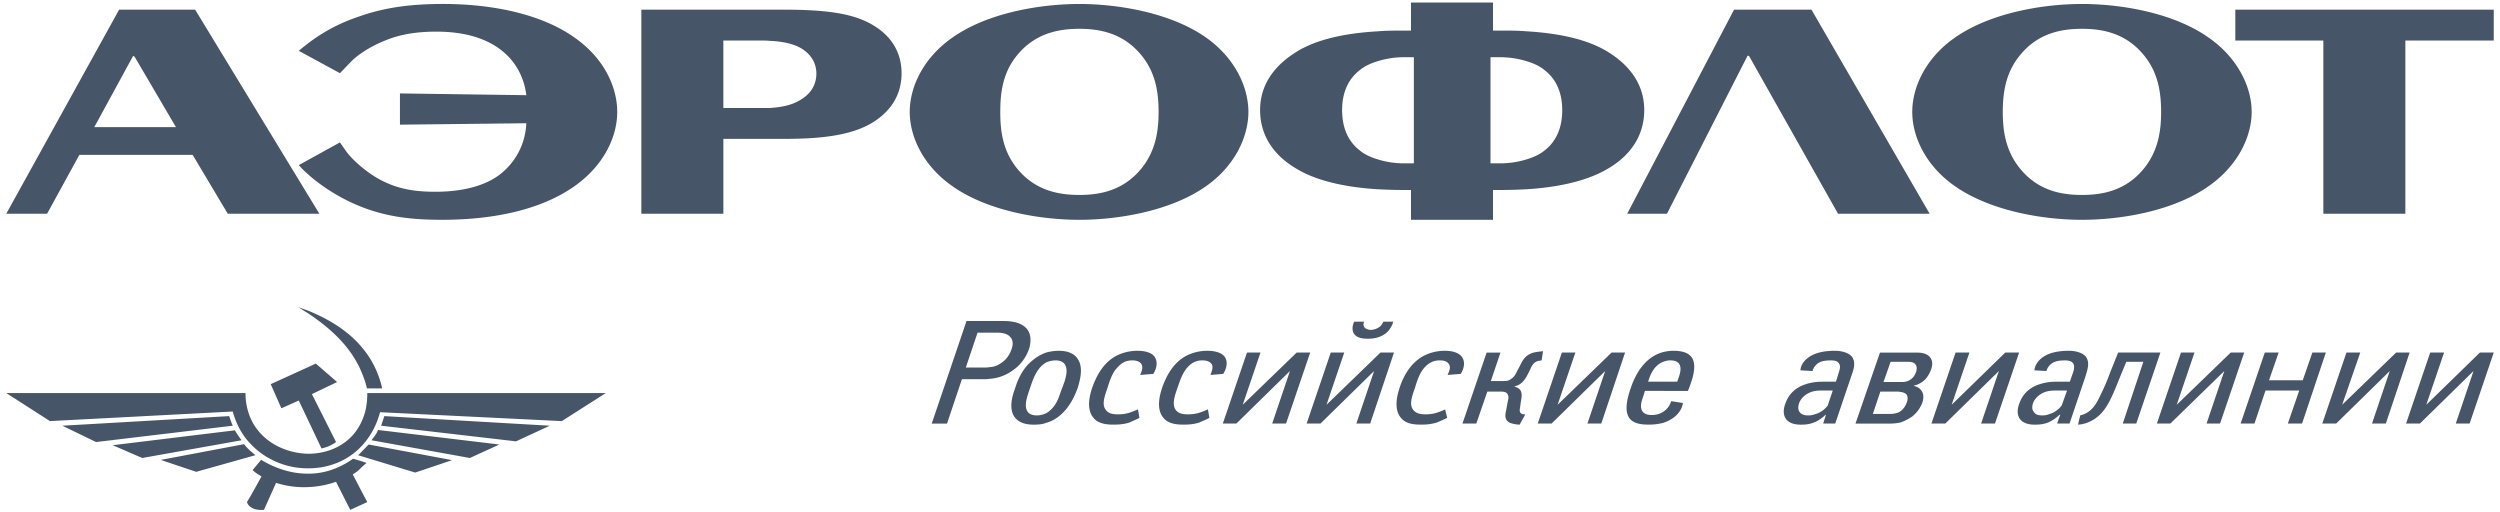 <svg xmlns="http://www.w3.org/2000/svg" width="200" height="41" xml:space="preserve"><g fill-rule="evenodd" clip-rule="evenodd" fill="#475569"><path d="m133.356 17.101 6.447-12.638h.113l7.129 12.638h7.327L144.916.771h-6.192l-8.549 16.33h3.181zM31.996 9.973l10.111-.113c-.114 2.272-1.42 3.55-2.102 4.089-1.675 1.278-4.061 1.392-5.197 1.392-1.676 0-3.124-.229-4.601-1.08-.938-.54-2.017-1.449-2.556-2.215l-.455-.653-3.294 1.817c.966 1.08 2.471 2.158 4.061 2.924 2.442 1.166 4.686 1.45 7.413 1.45 2.896 0 7.413-.399 10.678-2.756 2.272-1.647 3.323-3.89 3.323-5.878s-1.051-4.26-3.323-5.879C43.242 1.027 39.125.317 35.461.317c-2.386 0-4.573.227-6.788 1.022-1.846.625-3.294 1.477-4.771 2.726l3.294 1.79.795-.824c.653-.71 1.761-1.363 2.755-1.761 1.335-.568 2.727-.738 4.175-.738 2.926 0 4.601.909 5.538 1.789.625.569 1.449 1.648 1.647 3.295l-10.11-.142v2.499zM166.556 2.305c1.647 0 3.521.341 4.971 2.13 1.164 1.42 1.362 3.068 1.362 4.516 0 1.449-.198 3.067-1.362 4.515-1.45 1.79-3.323 2.13-4.971 2.13s-3.521-.34-4.97-2.13c-1.165-1.448-1.363-3.066-1.363-4.515 0-1.448.198-3.096 1.363-4.516 1.448-1.789 3.322-2.13 4.97-2.13zm0 15.28c3.068 0 7.355-.682 10.225-2.756 2.271-1.618 3.352-3.918 3.352-5.878 0-1.959-1.08-4.26-3.352-5.879C173.912.999 169.625.318 166.556.318c-3.038 0-7.355.681-10.252 2.754-2.271 1.619-3.323 3.92-3.323 5.879 0 1.96 1.052 4.26 3.323 5.878 2.896 2.074 7.214 2.756 10.252 2.756zM110.238 4.89a7.083 7.083 0 0 1 2.103-.313h.767v8.491h-.767a7.088 7.088 0 0 1-2.103-.312c-.567-.171-1.08-.398-1.477-.738-.766-.597-1.392-1.591-1.392-3.21 0-1.59.626-2.583 1.392-3.18.397-.341.91-.568 1.477-.738zm11.871 10.252c3.664-.227 5.595-1.079 6.617-1.704 1.933-1.164 2.813-2.811 2.813-4.629 0-2.385-1.563-3.805-2.813-4.6-1.732-1.107-4.175-1.563-6.617-1.705-.652-.056-1.307-.056-1.96-.056h-.709V.204h-6.561v2.244h-.683c-.652 0-1.306 0-1.959.056-2.471.142-4.912.597-6.617 1.705-1.249.795-2.812 2.215-2.812 4.6 0 1.818.88 3.465 2.812 4.629.993.625 2.925 1.478 6.617 1.704.597.029 1.25.056 1.959.056h.683v2.387h6.561v-2.387h.709c.711 0 1.365-.027 1.96-.056zm0-10.252c.568.17 1.08.397 1.479.738.766.597 1.39 1.59 1.39 3.18 0 1.619-.624 2.613-1.39 3.21-.398.34-.91.567-1.479.738a7.269 7.269 0 0 1-2.131.312h-.738V4.577h.738c.768 0 1.479.113 2.131.313zM86.354 2.305c1.62 0 3.521.341 4.97 2.13 1.165 1.42 1.363 3.068 1.363 4.516 0 1.449-.199 3.067-1.363 4.515-1.449 1.79-3.351 2.13-4.97 2.13-1.647 0-3.55-.34-4.998-2.13-1.165-1.448-1.334-3.066-1.334-4.515 0-1.448.17-3.096 1.334-4.516 1.448-1.789 3.351-2.13 4.998-2.13zm0 15.28c3.039 0 7.356-.682 10.224-2.756 2.244-1.618 3.294-3.918 3.294-5.878 0-1.959-1.051-4.26-3.294-5.879C93.71.999 89.392.318 86.354.318c-3.067 0-7.384.681-10.252 2.754-2.272 1.619-3.323 3.92-3.323 5.879 0 1.96 1.051 4.26 3.323 5.878 2.868 2.074 7.185 2.756 10.252 2.756zM61.589 11.109h1.222c3.152 0 5.339-.341 6.901-1.25 1.959-1.165 2.414-2.755 2.414-4.004 0-1.222-.455-2.812-2.414-3.919C68.15 1.055 66.048.771 62.527.771H51.308v16.33h6.561v-5.992h3.72zm0-7.839c.795.029 1.818.171 2.556.625.994.624 1.165 1.477 1.165 1.988 0 .511-.143 1.42-1.221 2.073-.739.483-1.647.625-2.5.682h-3.721V3.243h3.039c.199 0 .426 0 .682.027zM10.81 4.606l3.266 5.565H7.543l3.096-5.679h.085l.086.114zm4.601 7.781 2.812 4.714h7.327L15.61.771H9.531L.5 17.101h3.266l2.584-4.714h9.061zM178.825 3.243h7.043v13.858h6.561V3.243h7.071V.771h-20.675v2.472zM192.77 28.205h-1.08l-4.317 4.176 1.448-4.176h-1.106l-1.932 5.68h1.108l4.289-4.203-1.421 4.203h1.107l1.904-5.68zM186.066 28.205h-1.078l-.767 2.217h-2.699l.768-2.217h-1.107l-1.933 5.68h1.108l.881-2.641h2.698l-.909 2.641h1.137l1.901-5.68zM179.535 28.205h-1.079l-4.317 4.176 1.42-4.176h-1.08l-1.93 5.68h1.078l4.318-4.203-1.421 4.203h1.08l1.931-5.68zM169.453 28.205l-.653 1.621a15.258 15.258 0 0 1-.683 1.617c-.369.797-.738 1.563-1.702 1.789l-.172.738c.568-.027.994-.256 1.279-.424 1.106-.711 1.476-1.934 2.3-3.922l.283-.68h1.363l-1.646 4.939h1.078l1.932-5.68h-3.379v.002zM145.256 31.273c.142-.029.341-.029.567-.029h.796l-.397 1.193a1.925 1.925 0 0 1-.569.51c-.14.086-.282.143-.396.17a1.471 1.471 0 0 1-.597.115c-.228 0-.511-.029-.682-.256-.143-.199-.143-.426-.057-.711.086-.225.228-.451.54-.682a1.78 1.78 0 0 1 .795-.31zm.597 2.612h.965l1.25-3.691c.199-.568.426-1.135.113-1.619-.255-.369-.88-.512-1.392-.512-.652 0-1.137.086-1.533.229-.824.313-1.193.854-1.222 1.334l.965.057c.058-.197.143-.34.257-.455.257-.311.683-.396 1.221-.396.228 0 .511.029.626.229.171.197.085.482 0 .738l-.228.736h-.824c-.284 0-.538 0-.795.029-1.107.141-2.044.596-2.442 1.762-.313.879 0 1.646 1.249 1.646.369 0 .767-.027 1.164-.227h.029a3.35 3.35 0 0 0 .795-.568h.028l-.226.708zM163.972 31.273c.17-.029.341-.029.568-.029h.824l-.427 1.193a1.947 1.947 0 0 1-.568.51 1.45 1.45 0 0 1-.397.17 1.34 1.34 0 0 1-.568.115c-.256 0-.538-.029-.682-.256-.17-.199-.17-.426-.085-.711.085-.225.229-.451.54-.682.17-.112.397-.253.795-.31zm.595 2.612h.995l1.249-3.691c.17-.568.397-1.135.086-1.619-.257-.369-.881-.512-1.393-.512-.625 0-1.136.086-1.533.229-.824.313-1.165.854-1.222 1.334l.966.057c.057-.197.142-.34.256-.455.283-.311.681-.396 1.222-.396.226 0 .511.029.652.229.142.197.086.482 0 .738l-.257.736h-.823c-.283 0-.538 0-.794.029-1.106.141-2.046.596-2.442 1.762-.313.879 0 1.646 1.25 1.646.368 0 .766-.027 1.192-.227a3.27 3.27 0 0 0 .794-.568h.058l-.256.708zM161.529 28.205h-1.108l-4.288 4.176 1.421-4.176h-1.108l-1.932 5.68h1.108l4.288-4.203-1.42 4.203h1.108l1.931-5.68zM152.015 31.359c.198 0 .369.084.482.17.143.17.143.455.029.711a1.376 1.376 0 0 1-.482.652s-.029 0-.029.029c-.227.141-.54.195-.852.195h-1.335l.598-1.787h1.39c.085.001.143.001.199.03zm0-2.414h.568c.199 0 .454 0 .625.17.17.199.142.396.086.625-.086.227-.199.453-.456.623-.282.199-.539.199-.823.199h-1.335l.567-1.617h.768zm0 4.858c.369-.115.71-.314.966-.484a2.63 2.63 0 0 0 .795-1.078c.114-.344.143-.656-.029-.938-.112-.201-.34-.369-.651-.428l.028-.027c.369-.086.682-.285.88-.484.198-.197.369-.51.482-.795.171-.51.085-.795-.113-1.023-.283-.311-.738-.34-1.107-.34H150.398l-1.959 5.68h2.81c.255-.001.512-.029.766-.083zM133.13 28.916c.17-.057.34-.086.481-.086 1.107 0 .853.938.654 1.449l-.085.254h-2.33l.086-.254c.284-.853.767-1.22 1.194-1.363zm0 2.357h1.902c.851-2.047.738-3.211-1.164-3.211-.228 0-.484.029-.738.086-1.108.256-2.103 1.166-2.699 2.982-.822 2.416.142 2.84 1.449 2.84.481 0 .908-.057 1.25-.168.908-.314 1.419-.939 1.504-1.563l-.937-.145c-.057.17-.198.541-.567.797-.228.17-.541.311-.995.311-.341 0-1.192-.086-.71-1.389l.171-.541h1.534v.001zM130.005 28.205h-1.079l-4.317 4.176 1.419-4.176h-1.078l-1.931 5.68h1.107l4.288-4.203-1.42 4.203h1.108l1.903-5.68zM118.93 28.205l-1.932 5.68h1.107l.88-2.555h1.052c.198 0 .453 0 .567.199.057.084.112.256.028.539l-.143.768c-.084.367-.142.766.313.992.228.086.568.143.768.143l.455-.824c-.086 0-.171 0-.257-.029-.228-.084-.198-.311-.17-.48l.057-.396c.028-.256.143-.627.028-.91-.057-.199-.284-.342-.512-.396v-.029a1.24 1.24 0 0 0 .653-.371c.2-.225.284-.367.398-.596l.199-.396c.084-.199.226-.512.511-.625.056-.029.143-.057.397-.086l.113-.738c-.426.057-.852.057-1.249.342-.341.256-.483.596-.625.881l-.171.311c-.142.287-.228.512-.511.684-.198.17-.426.17-.624.17h-.995l.768-2.273h-1.105v-.005zM115.606 32.75c-.198.113-.455.197-.711.283a2.913 2.913 0 0 1-.823.113c-.369 0-.767-.029-1.022-.369-.313-.396-.114-1.021.143-1.732.198-.682.426-1.305.824-1.703.226-.227.566-.512 1.164-.512.397 0 .624.115.738.314.141.227.057.48-.114.852l1.051-.084c.396-.627.341-1.252-.114-1.563-.284-.201-.709-.287-1.163-.287-.568 0-1.251.143-1.818.482-1.051.625-1.563 1.764-1.79 2.473-.198.596-.481 1.703.086 2.387.369.48.966.566 1.619.566.426 0 .795-.027 1.278-.168.255-.115.538-.23.824-.371l-.172-.681zM110.664 25.734a.94.94 0 0 1-.283.398c-.198.17-.512.258-.71.258-.2 0-.483-.088-.54-.258-.086-.113-.058-.256 0-.398h-.795c-.2.426-.171.852.084 1.082.256.254.711.281.995.281.342 0 .768-.027 1.221-.281.426-.23.711-.656.823-1.082h-.795zM111.518 28.205h-1.081l-4.316 4.176 1.419-4.176h-1.079l-1.931 5.68h1.107l4.289-4.203-1.419 4.203h1.107l1.904-5.68zM104.813 28.205h-1.079l-4.316 4.176 1.421-4.176h-1.081l-1.931 5.68h1.08l4.289-4.203-1.421 4.203h1.108l1.93-5.68zM96.635 32.75a5.915 5.915 0 0 1-.738.283c-.313.084-.54.113-.853.113-.34 0-.766-.029-.994-.369-.283-.396-.113-1.021.143-1.732.227-.682.455-1.305.852-1.703a1.482 1.482 0 0 1 1.136-.512c.397 0 .625.115.767.314.113.227.029.48-.113.852l1.022-.084c.397-.627.369-1.252-.085-1.563-.284-.201-.738-.287-1.193-.287-.568 0-1.25.143-1.817.482-1.051.625-1.534 1.764-1.79 2.473-.199.596-.483 1.703.085 2.387.37.48.994.566 1.619.566.426 0 .824-.027 1.278-.168.227-.115.54-.23.795-.371l-.114-.681zM91.04 32.75a8.149 8.149 0 0 1-.738.283c-.313.084-.54.113-.852.113-.341 0-.767-.029-.994-.369-.313-.396-.114-1.021.142-1.732.198-.682.426-1.305.852-1.703.199-.227.54-.512 1.136-.512.369 0 .624.115.738.314.114.227.057.48-.114.852l1.052-.084c.397-.627.34-1.252-.085-1.563-.285-.201-.739-.287-1.193-.287-.568 0-1.25.143-1.818.482-1.051.625-1.534 1.764-1.79 2.473-.198.596-.482 1.703.086 2.387.369.48.994.566 1.619.566.426 0 .823-.027 1.278-.168.228-.115.54-.23.795-.371l-.114-.681zM83.685 29a1.93 1.93 0 0 1 .767-.17c.454 0 .681.199.767.369.227.426.028 1.053-.057 1.334l-.369.996c-.085.285-.313.908-.795 1.307-.085.086-.17.141-.312.227-.199.084-.427.17-.738.17-.484 0-.71-.199-.795-.396-.199-.398 0-1.021.085-1.307l.34-.996c.114-.281.341-.908.824-1.334.083-.055.169-.141.283-.2zm1.022-.937c-.369 0-.71.057-1.022.143-.398.145-.738.34-1.051.598-.795.623-1.192 1.506-1.42 2.242-.256.684-.483 1.563-.113 2.217.255.426.738.709 1.59.709.369 0 .71-.027.994-.143a2.801 2.801 0 0 0 1.079-.566c.795-.654 1.193-1.533 1.448-2.217.228-.736.426-1.619.057-2.242-.227-.429-.71-.741-1.562-.741zM79.14 26.615h.71c.37 0 .795.115.965.342.114.113.313.396.114.965-.199.598-.568.938-.738 1.051-.369.283-.739.398-1.051.398-.084.029-.17.029-.255.029h-1.619l.937-2.785h.937zm0 3.694a3.54 3.54 0 0 0 1.96-.74c.539-.369.994-.994 1.221-1.646.141-.455.255-1.191-.255-1.705-.511-.482-1.25-.539-1.932-.539H77.322l-2.783 8.207h1.222l1.192-3.549h1.761c.114-.001.256-.001.426-.028zM199.5 28.205h-1.107l-4.289 4.176 1.42-4.176h-1.108l-1.931 5.68h1.108l4.288-4.203-1.419 4.203h1.107l1.931-5.68zM11.377 36.639 9.02 35.617l9.77-1.191c.17.283.341.539.54.795l-7.953 1.418zm26.213 0 2.357-1.078-9.713-1.164c-.085.313-.341.568-.511.824l7.867 1.418zm-1.419.172-2.954.994-4.203-1.277-.37-.113c.142-.115.256-.229.37-.369.17-.143.312-.342.483-.484l6.674 1.249zm7.81-2.754-2.698 1.25-10.792-1.25.256-.768 13.234.768zm.965-.369 3.521-2.244H29.383c0 .797-.114 1.479-.369 2.074-.739 1.902-2.584 2.811-4.431 2.781-1.817-.057-3.663-.992-4.487-2.727a5.004 5.004 0 0 1-.454-2.129H.5l3.494 2.244 14.626-.766c.283 1.049.794 1.959 1.476 2.639 1.165 1.223 2.84 1.904 4.487 1.904 1.619.029 3.267-.566 4.431-1.875.625-.682 1.107-1.563 1.391-2.613l14.541.712zm-15.932 5.791.369.684-.369.172-.994.453-1.136-2.244a7.648 7.648 0 0 1-2.301.426 7.27 7.27 0 0 1-2.499-.342l-.966 2.16c-.313.027-.739 0-1.022-.197a.748.748 0 0 1-.34-.428l.34-.568.824-1.479c-.256-.168-.483-.281-.71-.51l.682-.822c1.164.711 2.442 1.107 3.691 1.107 1.25.029 2.499-.371 3.664-1.193l.768.227.312.115c-.113.084-.199.17-.312.256-.228.225-.426.453-.795.652l.794 1.531zm0-11.614c.738.881 1.277 1.961 1.562 3.209h-1.221a6.699 6.699 0 0 0-.34-1.078c-.824-2.158-2.5-3.693-4.431-4.973-.255-.141-.482-.311-.738-.453.256.086.483.172.738.258 1.76.707 3.322 1.674 4.43 3.037zm-3.295 8.008a2.941 2.941 0 0 0 1.165-.51l-1.932-3.834 2.017-.967-1.704-1.477-.682.315-2.925 1.332.852 1.932 1.392-.623 1.817 3.832zm-5.282.541c-.114-.086-.228-.199-.341-.285a3.555 3.555 0 0 1-.568-.596l-6.669 1.26 2.839.953 4.739-1.332zm-1.817-2.357c-.114-.254-.199-.51-.285-.768l-13.348.768 2.698 1.307 10.935-1.307z"/></g></svg>